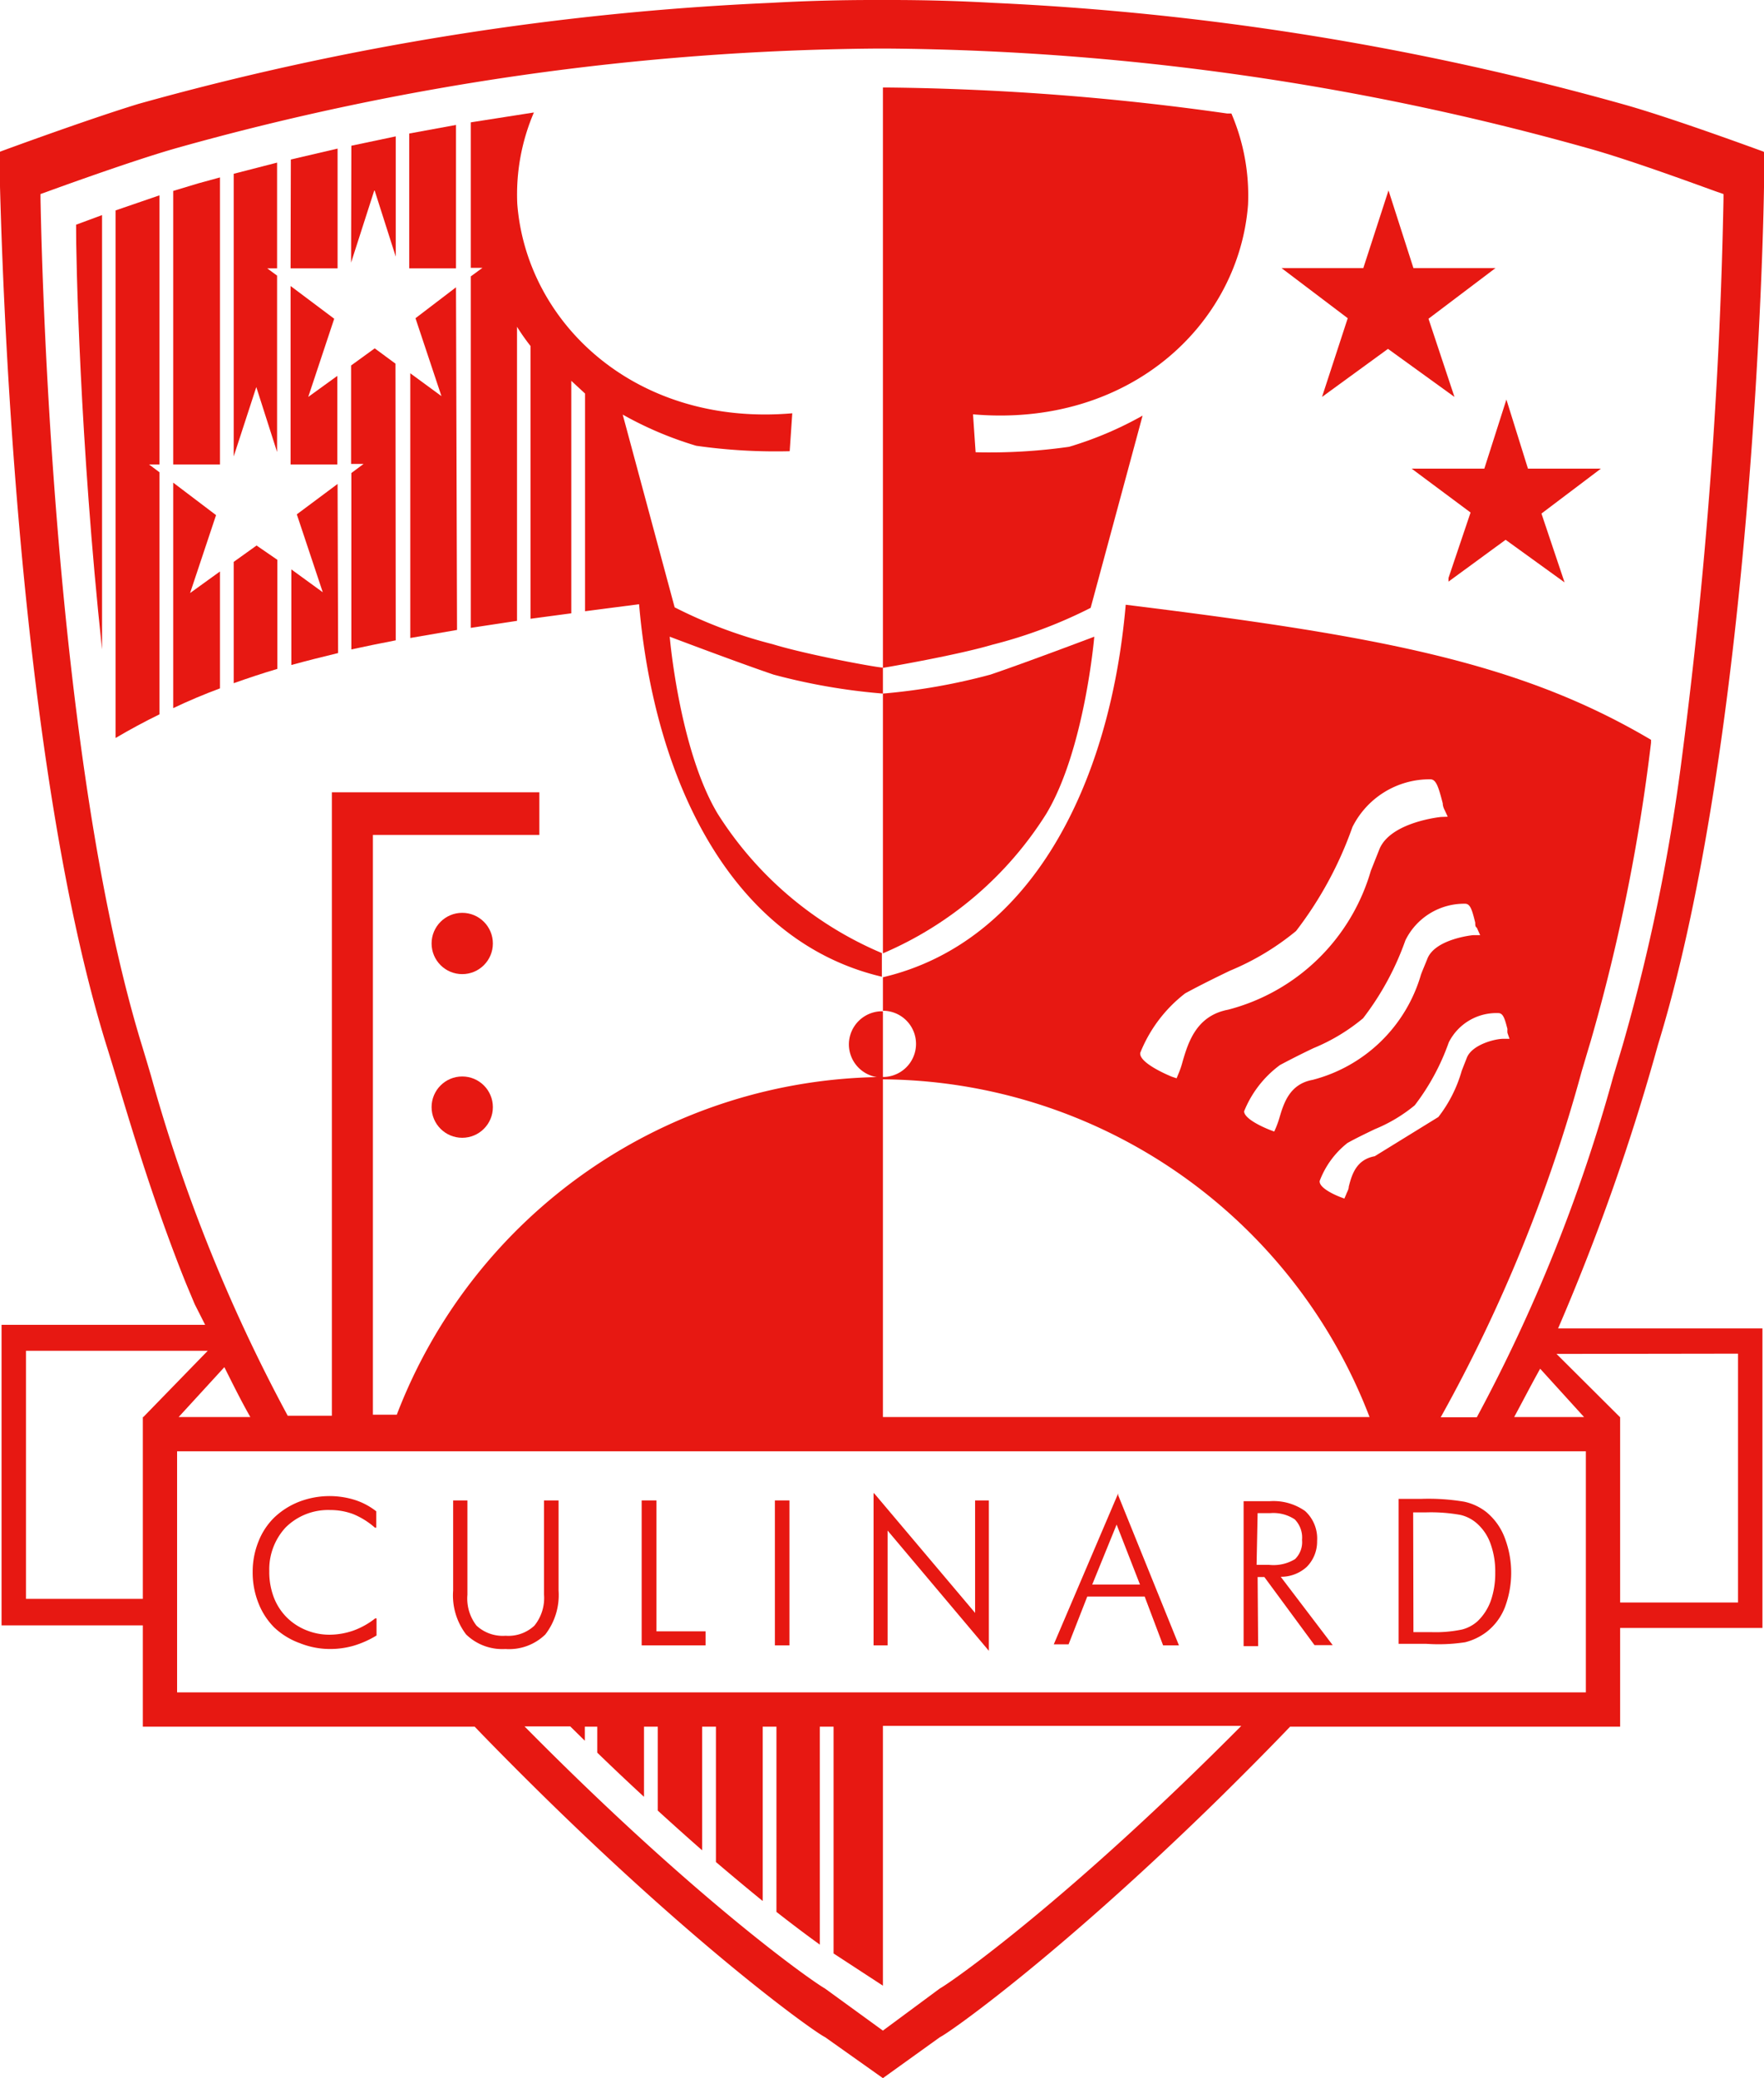 <svg xmlns="http://www.w3.org/2000/svg" viewBox="0 0 67.93 80"><defs><style>.a{fill:#e71812;}</style></defs><title>culinard-shield-red</title><path class="a" d="M10.56,62.65a2.85,2.85,0,0,0,1,.61,3.13,3.13,0,0,0,1.16.22,3.28,3.28,0,0,0,.91-.13,3.74,3.74,0,0,0,.87-.39h0v-.66l-.05,0a3,3,0,0,1-.84.47,2.85,2.85,0,0,1-.92.16,2.38,2.38,0,0,1-.91-.18,2.24,2.24,0,0,1-.75-.5,2.21,2.21,0,0,1-.49-.77,2.74,2.74,0,0,1-.17-1A2.37,2.37,0,0,1,11,58.8a2.32,2.32,0,0,1,1.72-.67,2.5,2.5,0,0,1,.89.16,3,3,0,0,1,.83.52l.05,0v-.63h0a2.62,2.62,0,0,0-.83-.44,3.27,3.27,0,0,0-2.14.07,2.94,2.94,0,0,0-.95.6,2.64,2.64,0,0,0-.62.94,3.11,3.11,0,0,0-.22,1.16,3.18,3.18,0,0,0,.21,1.17A2.73,2.73,0,0,0,10.56,62.65Z"/><path class="a" d="M19.46,63.48A2,2,0,0,0,21,62.92a2.48,2.48,0,0,0,.51-1.69V57.76h-.56v3.63a1.69,1.69,0,0,1-.37,1.19,1.47,1.47,0,0,1-1.11.39,1.49,1.49,0,0,1-1.12-.39A1.7,1.7,0,0,1,18,61.39V57.76h-.55v3.47a2.48,2.48,0,0,0,.5,1.69A2,2,0,0,0,19.46,63.48Z"/><polygon class="a" points="27.17 62.8 25.28 62.8 25.28 57.76 24.71 57.76 24.71 63.34 27.17 63.34 27.17 62.8"/><rect class="a" x="29.84" y="57.76" width="0.56" height="5.58"/><polygon class="a" points="38.08 57.76 38.08 63.55 38.03 63.49 34.18 58.92 34.18 63.34 33.64 63.34 33.64 57.47 33.7 57.53 33.97 57.85 37.55 62.09 37.55 57.76 38.08 57.76"/><path class="a" d="M41.87,61.46h2.21l.71,1.88h.61l-2.34-5.78,0-.07L40.58,63.3l0,0h.57ZM43,58.69,43.9,61H42.06Z"/><path class="a" d="M48.43,60.71h.26l1.93,2.62h.7l-2-2.63a1.47,1.47,0,0,0,1-.38,1.38,1.38,0,0,0,.4-1,1.43,1.43,0,0,0-.46-1.15,2.11,2.11,0,0,0-1.37-.38h-1v5.58h.56Zm0-2.46h.48a1.49,1.49,0,0,1,.95.24,1,1,0,0,1,.28.79.91.91,0,0,1-.27.74,1.59,1.59,0,0,1-1,.22h-.48Z"/><path class="a" d="M56.42,63.22a2.27,2.27,0,0,0,.83-.4,2.22,2.22,0,0,0,.7-.94,3.77,3.77,0,0,0,0-2.67,2.36,2.36,0,0,0-.71-1,2.09,2.09,0,0,0-.85-.4,8.34,8.34,0,0,0-1.64-.11h-.89v5.58h1.06A6.78,6.78,0,0,0,56.42,63.22Zm-2-5h.51a6.41,6.41,0,0,1,1.32.1,1.46,1.46,0,0,1,.63.33,1.88,1.88,0,0,1,.52.78,3.13,3.13,0,0,1,.18,1.11,3.19,3.19,0,0,1-.17,1.08,2.05,2.05,0,0,1-.51.79,1.42,1.42,0,0,1-.6.32,5,5,0,0,1-1.2.1h-.67Z"/><path class="a" d="M40.29,31.33c1.48-2.46,1.85-6.82,1.85-6.82s-2.64,1-4,1.46A23.57,23.57,0,0,1,34,26.7v10A13.86,13.86,0,0,0,40.29,31.33Z"/><rect class="a" x="33.97" y="36.74" height="0.91"/><path class="a" d="M27.64,31.33c-1.48-2.46-1.85-6.82-1.85-6.82s2.64,1,4,1.46A23.56,23.56,0,0,0,34,26.7v-1c-.22,0-2.9-.49-4.24-.9a18.16,18.16,0,0,1-3.78-1.42l-2-7.42a13.78,13.78,0,0,0,2.83,1.2,21.7,21.7,0,0,0,3.6.21h0l.1-1.46c-6,.52-10.23-3.44-10.59-8.06a8,8,0,0,1,.64-3.52l-2.43.38v5.6h.45l-.45.33V24.17l1.78-.27V12.58a8.17,8.17,0,0,0,.52.74v10.5L22,23.61V14.66l.53.49v8.38l2.08-.27h0v0c.6,6.95,3.65,13,9.35,14.34v-.91A13.86,13.86,0,0,1,27.64,31.33Z"/><rect class="a" x="33.97" y="25.71" height="0.99"/><polygon class="a" points="55.01 12.27 57.59 10.32 54.43 10.32 53.47 7.33 52.5 10.32 49.35 10.32 51.9 12.25 50.91 15.28 53.45 13.43 56.01 15.28 55.01 12.27"/><polygon class="a" points="61.65 18.04 58.84 18.04 58.01 15.38 57.16 18.04 54.36 18.04 56.63 19.73 55.78 22.25 55.78 22.39 57.98 20.78 60.25 22.42 59.36 19.77 61.65 18.04"/><path class="a" d="M38.21,24.82A18.13,18.13,0,0,0,42,23.4L44,16a13.79,13.79,0,0,1-2.83,1.2,21.69,21.69,0,0,1-3.6.21h0l-.1-1.46c6,.52,10.23-3.44,10.59-8.06a8,8,0,0,0-.64-3.52l-.16,0a99.62,99.62,0,0,0-13-1H34V25.71C34.18,25.68,36.86,25.22,38.21,24.82Z"/><path class="a" d="M13.52,10.11l.9-2.8.82,2.57V5.25l-1.71.36Z"/><path class="a" d="M9,17.57l.87-2.67.8,2.5V10.61l-.38-.28h.38V6.26L9,6.69Z"/><path class="a" d="M15.76,10.33h1.8V4.81l-1.8.33Z"/><path class="a" d="M6.67,7.35V17.88h1.8V6.83l-.84.23Z"/><path class="a" d="M3.93,25V8.28l-1,.37C2.92,9.88,3.08,17.1,3.93,25Z"/><path class="a" d="M4.45,28.41q.83-.49,1.69-.91V18.18l-.4-.3h.4V7.52L4.45,8.1Z"/><path class="a" d="M15.23,14l-.8-.59-.91.66v3.79H14l-.47.35V25q.83-.18,1.71-.35Z"/><path class="a" d="M17.56,11.06,16,12.25l1,3-1.2-.88V24.56l1.8-.31Z"/><circle class="a" cx="17.8" cy="42.62" r="1.18"/><path class="a" d="M11.19,10.33H13V5.72l-1.8.42Z"/><circle class="a" cx="17.8" cy="36.32" r="1.18"/><path class="a" d="M32.69,40.2A1.28,1.28,0,0,0,34,41.48V38.93A1.28,1.28,0,0,0,32.69,40.2Z"/><rect class="a" x="33.97" y="38.93" height="2.55"/><path class="a" d="M8.32,19.83,6.67,18.58v8.68c.59-.28,1.18-.53,1.8-.76V22l-1.15.83Z"/><path class="a" d="M9,21.63V26.3c.54-.19,1.1-.38,1.68-.55v-4.2L9.88,21Z"/><polygon class="a" points="12.99 14.47 11.87 15.28 12.87 12.27 11.19 11.01 11.19 17.88 12.99 17.88 12.99 14.47"/><path class="a" d="M13,18.63,11.43,19.8l1,3-1.21-.88V25.6c.58-.16,1.18-.31,1.8-.46Z"/><path class="a" d="M67.92,5.84c-.2-.07-3.42-1.26-5.32-1.8A108,108,0,0,0,38.24.11Q36.3,0,34.3,0h-.67q-2,0-3.94.11A108,108,0,0,0,5.33,4C3.43,4.58.21,5.76,0,5.84H0S0,5.91,0,6s0,.08,0,.12,0,.32,0,.54S0,7,0,7.18c.13,4.93.79,22.33,4.08,33C4.76,42.34,5.59,45.4,7,49l.16.4.34.81L7.9,51H.06V62.57H5.5v3.9H18.28l.24.25.36.37c7.43,7.59,12.56,11.19,12.89,11.33L34,80l2.2-1.58c.3-.13,4.52-3.08,10.83-9.27.77-.76,1.58-1.57,2.41-2.43l.24-.25H62.39v-3.8h5.48V51.14H60a84.16,84.16,0,0,0,3.85-10.93c3.29-10.7,4-28.1,4.08-33,0-.18,0-.35,0-.49s0-.4,0-.54,0-.09,0-.12,0-.19,0-.19ZM5.5,54.55v7H1V52H8L5.52,54.55Zm3.14-1.92c.31.62.63,1.27,1,1.92H6.88ZM36.19,76.55,34,78.17l-2.23-1.62c-.53-.3-5-3.44-11.57-10.09h1.76l.56.55v-.54H23v1q.94.91,1.8,1.7V66.47h.53V69.7q.91.83,1.71,1.53V66.47h.53v5.21c.67.57,1.27,1.07,1.8,1.5V66.47h.53V73.6c.74.58,1.31,1,1.67,1.26V66.47h.53V75.2L34,76.44v-10h13.8C41.18,73.11,36.72,76.25,36.19,76.55Zm24.88-11.4H6.82V55.87H61.07ZM56.72,36s-1.44.14-1.75.9c-.09.23-.18.43-.25.62a5.88,5.88,0,0,1-4.17,4.05c-.88.16-1.11.88-1.28,1.46a3.76,3.76,0,0,1-.13.37l-.07.16-.16-.06s-1-.38-1-.72A4.12,4.12,0,0,1,49.29,41c.45-.24.87-.45,1.29-.65a7.34,7.34,0,0,0,1.91-1.15,10.81,10.81,0,0,0,1.63-3,2.52,2.52,0,0,1,2.3-1.41c.2,0,.27.24.39.73,0,.09,0,.16.06.19L57,36Zm-3.78,8.51c-.71.13-.88.7-1,1.17,0,.11-.07.21-.1.3l-.07.16-.16-.06s-.83-.31-.79-.62A3.37,3.37,0,0,1,51.89,44c.36-.2.72-.37,1.05-.53a5.94,5.94,0,0,0,1.54-.92,8.75,8.75,0,0,0,1.31-2.42A2.05,2.05,0,0,1,57.7,39c.19,0,.25.23.35.61a1.15,1.15,0,0,0,0,.15l.08.23-.24,0c-.32,0-1.19.22-1.4.72l-.2.51A5.22,5.22,0,0,1,55.39,43m.1-11.55s-1.94.19-2.37,1.24l-.33.83a7.75,7.75,0,0,1-5.5,5.35c-1.21.23-1.53,1.24-1.75,2a3.47,3.47,0,0,1-.16.47l-.07.17-.18-.06s-1.28-.51-1.22-.92a5.44,5.44,0,0,1,1.73-2.29c.59-.32,1.16-.6,1.72-.87a10,10,0,0,0,2.55-1.53,14.41,14.41,0,0,0,2.17-4,3.32,3.32,0,0,1,3-1.84c.22,0,.31.27.48.93,0,.12.06.23.08.27l.11.24Zm-2.75,23.1H34v-13h0A20.23,20.23,0,0,1,52.74,54.55Zm5.57,0c.34-.63.66-1.25,1-1.86L61,54.55Zm8.62-2.44v9.58H62.39V54.56h0l-2.45-2.44ZM66.37,7.66a194.87,194.87,0,0,1-1.59,21.42,73.84,73.84,0,0,1-2.3,11.18l-.36,1.2a62.52,62.52,0,0,1-5.25,13.1H55.48a59.37,59.37,0,0,0,5.43-13.32c.12-.4.23-.78.34-1.14a72.24,72.24,0,0,0,2.33-11.51v-.11c-5.07-3-10.51-4-20.23-5.2h0v0c-.6,6.95-3.66,13-9.35,14.34v1.29a1.27,1.27,0,1,1,0,2.55v0h0a20.23,20.23,0,0,0-18.72,13l0,0h-.92V32.14h6.41V30.5H12.78v24h-1.7A63,63,0,0,1,5.82,41.43c-.12-.41-.24-.81-.35-1.17C1.84,28.46,1.57,7.86,1.56,7.66V7.47l.17-.06S5,6.21,6.8,5.7A102.66,102.66,0,0,1,33.65,1.87h.63A102.64,102.64,0,0,1,61.13,5.7c1.85.51,5,1.7,5.07,1.71l.17.06Z"/></svg>